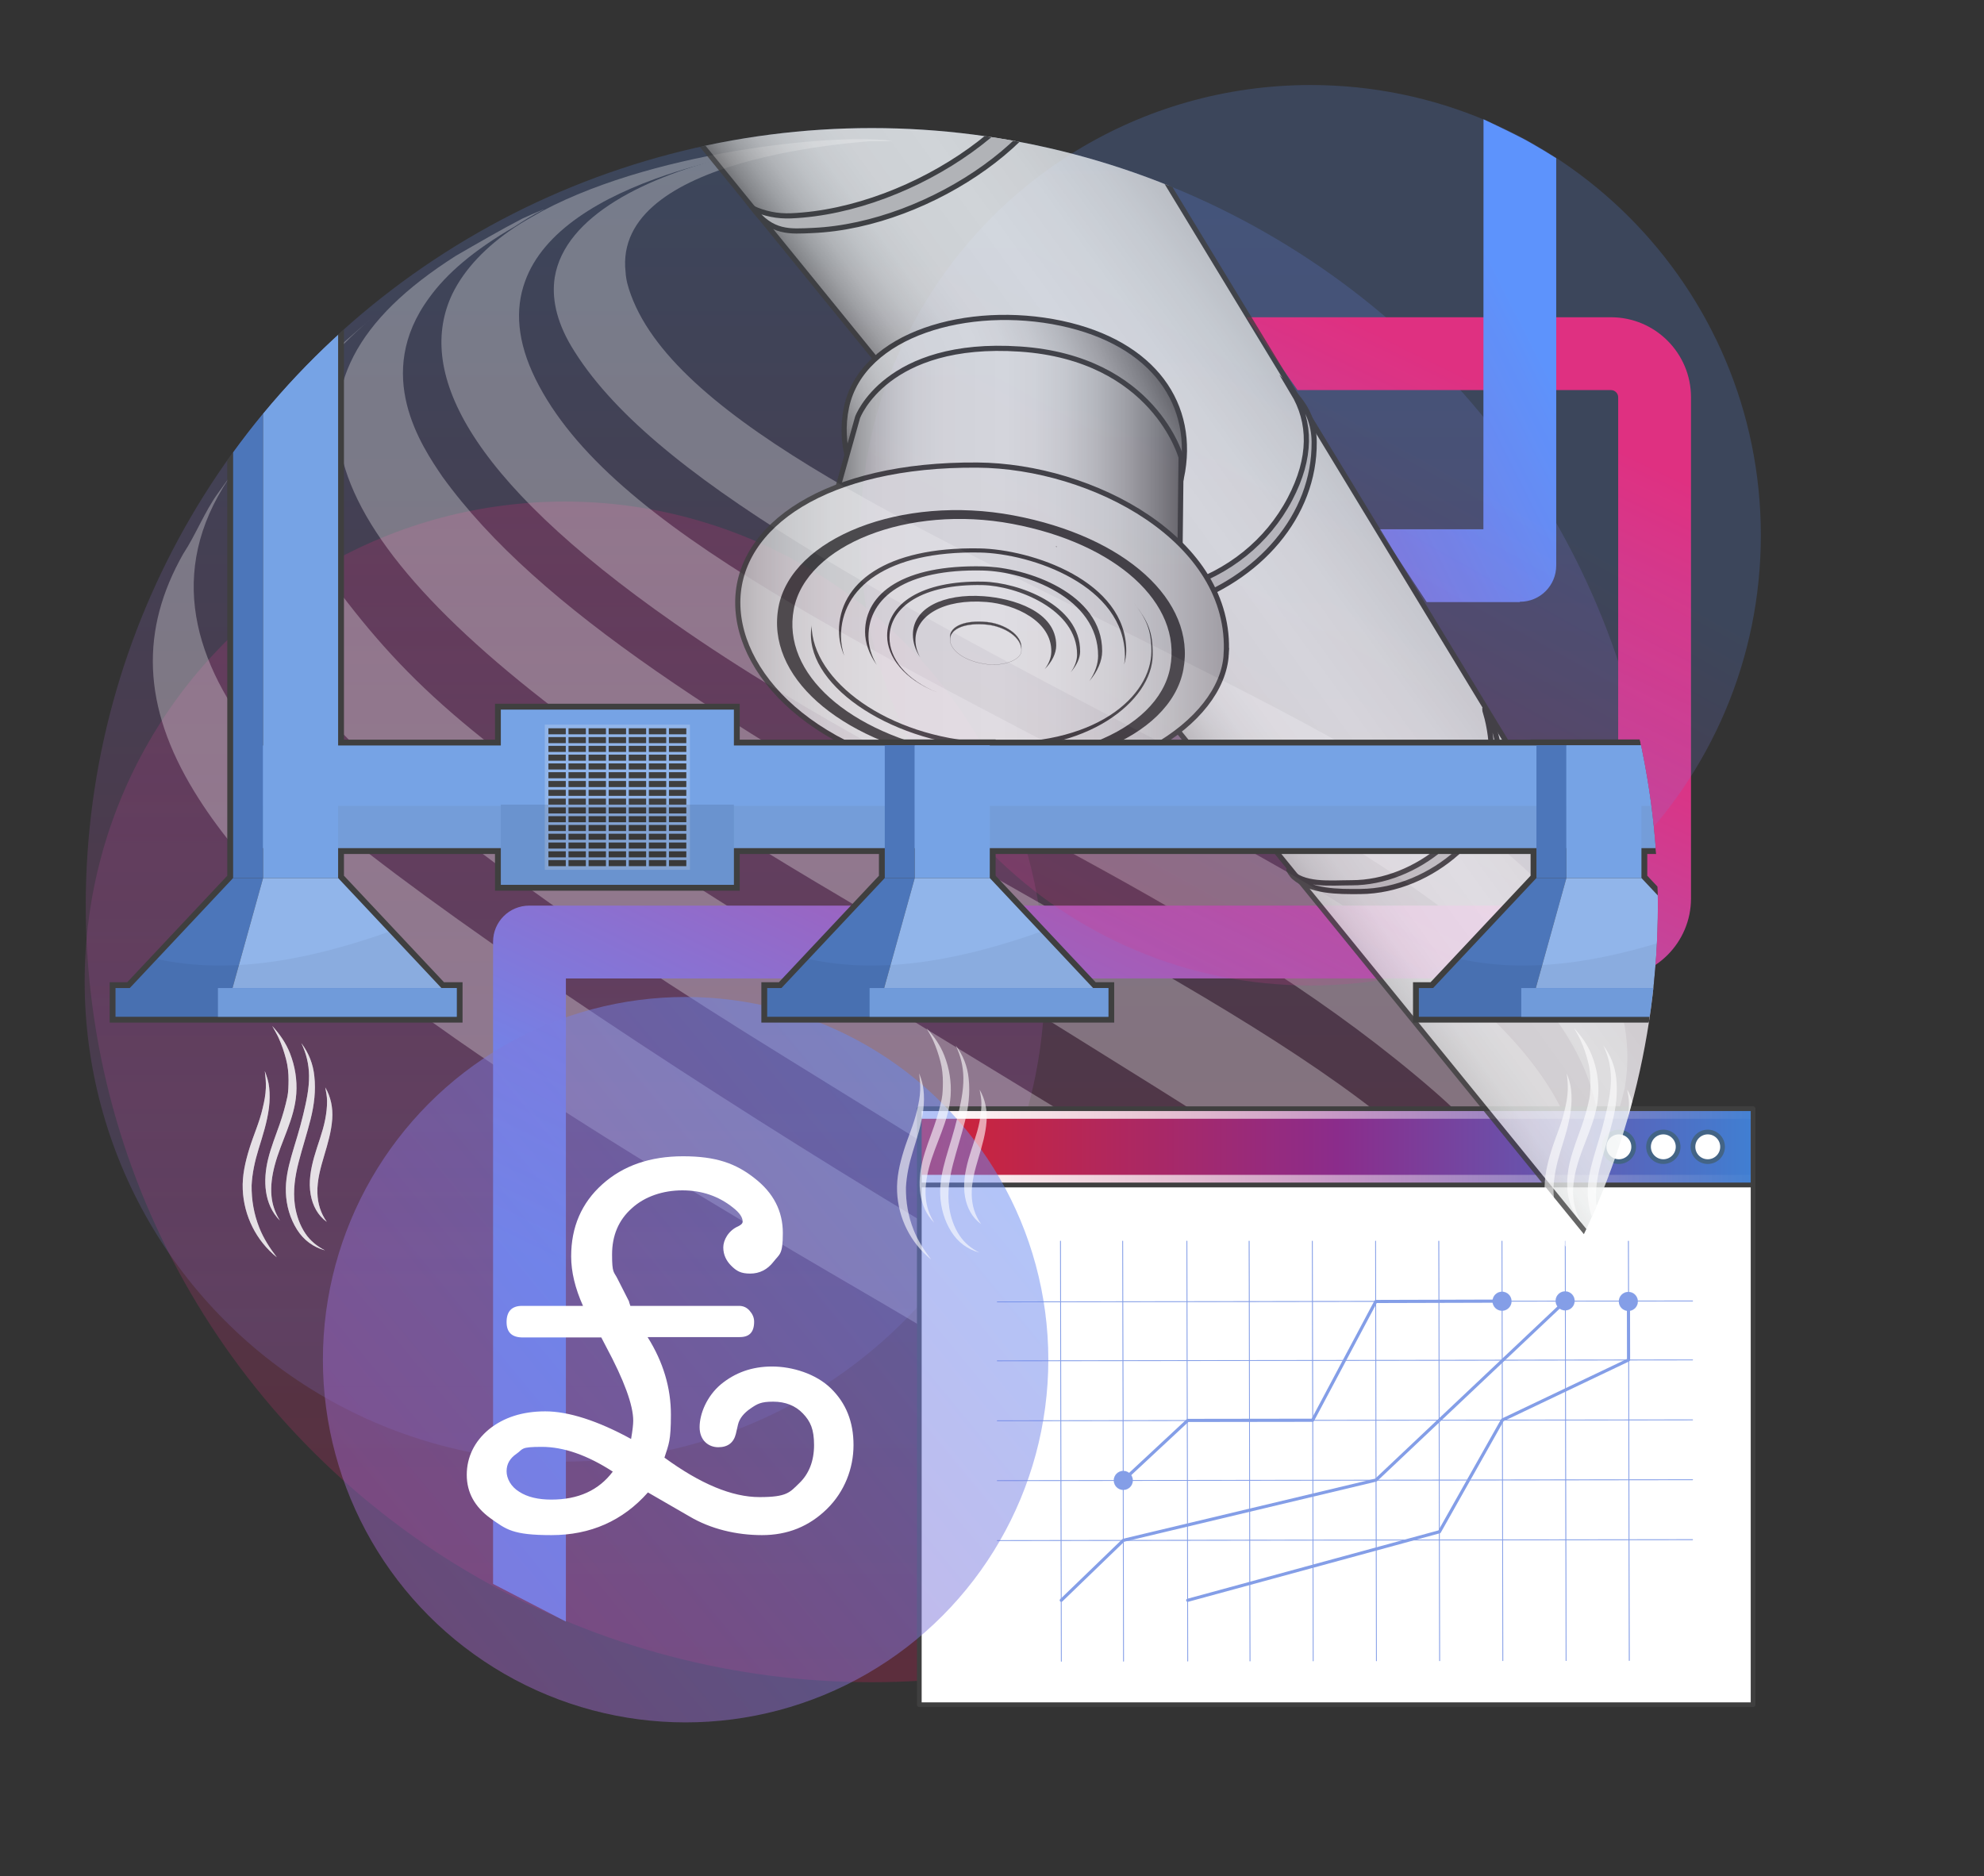 <?xml version="1.0" encoding="UTF-8"?>
<svg xmlns="http://www.w3.org/2000/svg" xmlns:xlink="http://www.w3.org/1999/xlink" viewBox="0 0 553 523">
  <rect x="0" y="0" width="553" height="523" fill="#333333" stroke="none"/>
  <defs>
    <style>
      .cls-1 {
        fill: url(#linear-gradient-6);
        opacity: .5;
      }

      .cls-1, .cls-2, .cls-3, .cls-4, .cls-5, .cls-6, .cls-7, .cls-8, .cls-9, .cls-10, .cls-11, .cls-12, .cls-13, .cls-14, .cls-15, .cls-16, .cls-17, .cls-18, .cls-19, .cls-20, .cls-21, .cls-22 {
        stroke-width: 0px;
      }

      .cls-1, .cls-9, .cls-23, .cls-16, .cls-22 {
        isolation: isolate;
      }

      .cls-1, .cls-9, .cls-22 {
        mix-blend-mode: multiply;
      }

      .cls-24 {
        clip-path: url(#clippath);
      }

      .cls-25 {
        stroke-width: .139px;
      }

      .cls-25, .cls-2, .cls-8, .cls-26, .cls-27 {
        fill: none;
      }

      .cls-25, .cls-28, .cls-29, .cls-30, .cls-31, .cls-32, .cls-33, .cls-34, .cls-35 {
        stroke-miterlimit: 10;
      }

      .cls-25, .cls-28, .cls-29, .cls-30, .cls-26, .cls-33, .cls-34, .cls-35, .cls-36 {
        stroke: #3f3f3f;
      }

      .cls-37 {
        mask: url(#mask);
      }

      .cls-28 {
        stroke-width: 3.257px;
      }

      .cls-28, .cls-32, .cls-19 {
        fill: #3f3f3f;
      }

      .cls-3, .cls-6 {
        opacity: .1;
      }

      .cls-4 {
        opacity: .05;
      }

      .cls-5 {
        fill: url(#linear-gradient-12);
      }

      .cls-38 {
        clip-path: url(#clippath-1);
      }

      .cls-39 {
        clip-path: url(#clippath-2);
      }

      .cls-40 {
        stroke-width: .18px;
      }

      .cls-40, .cls-26, .cls-27, .cls-41, .cls-36, .cls-42 {
        stroke-linejoin: round;
      }

      .cls-40, .cls-27, .cls-41 {
        stroke: #849ee7;
      }

      .cls-40, .cls-41 {
        fill: #849ee7;
      }

      .cls-6 {
        fill: #6d6c6c;
      }

      .cls-7 {
        fill: url(#New_Gradient_Swatch);
      }

      .cls-7, .cls-13, .cls-14, .cls-41, .cls-36, .cls-42 {
        fill-rule: evenodd;
      }

      .cls-29 {
        fill: url(#linear-gradient-9);
      }

      .cls-29, .cls-30, .cls-33, .cls-34, .cls-35 {
        stroke-width: 1.44px;
      }

      .cls-30 {
        fill: url(#linear-gradient-8);
      }

      .cls-8 {
        clip-rule: evenodd;
      }

      .cls-31 {
        fill: #f5f7f7;
      }

      .cls-31, .cls-32 {
        stroke: #6d6c6c;
        stroke-width: .049px;
      }

      .cls-43 {
        opacity: .3;
      }

      .cls-44 {
        opacity: .8;
      }

      .cls-26, .cls-27, .cls-41, .cls-36, .cls-42 {
        stroke-linecap: round;
      }

      .cls-26, .cls-36, .cls-42 {
        stroke-width: 1.313px;
      }

      .cls-9 {
        fill: url(#linear-gradient);
      }

      .cls-9, .cls-16, .cls-22 {
        opacity: .2;
      }

      .cls-10 {
        fill: url(#linear-gradient-4);
      }

      .cls-11 {
        fill: url(#linear-gradient-3);
      }

      .cls-12 {
        fill: url(#linear-gradient-7);
      }

      .cls-13 {
        fill: url(#New_Gradient_Swatch_5);
      }

      .cls-27 {
        stroke-width: .876px;
      }

      .cls-14 {
        fill: url(#New_Gradient_Swatch_5-2);
      }

      .cls-15 {
        opacity: .6;
      }

      .cls-15, .cls-21, .cls-36, .cls-42 {
        fill: #fff;
      }

      .cls-41 {
        stroke-width: .021px;
      }

      .cls-33 {
        fill: #cecece;
      }

      .cls-16 {
        fill: url(#linear-gradient-5);
      }

      .cls-45 {
        mask: url(#mask-1);
      }

      .cls-17 {
        fill: #4c76ba;
      }

      .cls-18 {
        fill: #76a3e5;
      }

      .cls-20 {
        fill: #91b5ea;
      }

      .cls-34 {
        fill: url(#linear-gradient-11);
      }

      .cls-35 {
        fill: url(#linear-gradient-10);
      }

      .cls-22 {
        fill: url(#linear-gradient-2);
      }

      .cls-42 {
        stroke: #436486;
      }
    </style>
    <linearGradient id="linear-gradient" x1="157.4" y1="-127.4" x2="157.4" y2="140.2" gradientTransform="translate(0 280) scale(1 -1)" gradientUnits="userSpaceOnUse">
      <stop offset="0" stop-color="#5d93fc"></stop>
      <stop offset="1" stop-color="#ff1863"></stop>
    </linearGradient>
    <linearGradient id="linear-gradient-2" x1="243" y1="-188.9" x2="243" y2="244.3" gradientTransform="translate(0 280) scale(1 -1)" gradientUnits="userSpaceOnUse">
      <stop offset="0" stop-color="#ff1863"></stop>
      <stop offset="1" stop-color="#5d93fc"></stop>
    </linearGradient>
    <linearGradient id="linear-gradient-3" x1="238.022" y1="-114.945" x2="384.403" y2="187.415" xlink:href="#linear-gradient"></linearGradient>
    <linearGradient id="linear-gradient-4" x1="428.109" y1="183.71" x2="156.79" y2="46.53" xlink:href="#linear-gradient"></linearGradient>
    <linearGradient id="New_Gradient_Swatch" data-name="New Gradient Swatch" x1="256.237" y1="319.663" x2="488.637" y2="319.663" gradientUnits="userSpaceOnUse">
      <stop offset="0" stop-color="#d12335"></stop>
      <stop offset=".5" stop-color="#8b2c8b"></stop>
      <stop offset="1" stop-color="#407fd2"></stop>
    </linearGradient>
    <clipPath id="clippath">
      <polygon class="cls-8" points="488.637 309.033 488.637 330.293 256.237 330.293 256.237 309.033 488.637 309.033 488.637 309.033"></polygon>
    </clipPath>
    <linearGradient id="New_Gradient_Swatch_5" data-name="New Gradient Swatch 5" x1="256.237" y1="310.437" x2="493.511" y2="310.437" gradientUnits="userSpaceOnUse">
      <stop offset="0" stop-color="#fff"></stop>
      <stop offset="1" stop-color="#fff" stop-opacity="0"></stop>
    </linearGradient>
    <linearGradient id="New_Gradient_Swatch_5-2" data-name="New Gradient Swatch 5" y1="328.889" y2="328.889" xlink:href="#New_Gradient_Swatch_5"></linearGradient>
    <linearGradient id="linear-gradient-5" x1="384.44" y1="165.278" x2="278.74" y2="-25.122" xlink:href="#linear-gradient"></linearGradient>
    <linearGradient id="linear-gradient-6" x1="297.832" y1="-10.739" x2="-169.068" y2="-396.839" xlink:href="#linear-gradient"></linearGradient>
    <linearGradient id="linear-gradient-7" x1="451.246" y1="357.606" x2="361.246" y2="227.106" gradientUnits="userSpaceOnUse">
      <stop offset="0" stop-color="#000"></stop>
      <stop offset=".114" stop-color="#040404"></stop>
      <stop offset=".238" stop-color="#111"></stop>
      <stop offset=".367" stop-color="#272727"></stop>
      <stop offset=".5" stop-color="#454545"></stop>
      <stop offset=".635" stop-color="#6c6c6c"></stop>
      <stop offset=".772" stop-color="#9d9d9d"></stop>
      <stop offset=".908" stop-color="#d4d4d4"></stop>
      <stop offset="1" stop-color="#fff"></stop>
    </linearGradient>
    <mask id="mask" x="23.9" y="-21.968" width="476.1" height="490.868" maskUnits="userSpaceOnUse">
      <rect class="cls-12" x="182" y="33.5" width="318" height="328.5"></rect>
    </mask>
    <clipPath id="clippath-1">
      <ellipse class="cls-2" cx="243" cy="252.3" rx="219.1" ry="216.6"></ellipse>
    </clipPath>
    <linearGradient id="linear-gradient-8" x1="304.965" y1="193.208" x2="391.518" y2="130.323" gradientUnits="userSpaceOnUse">
      <stop offset="0" stop-color="#6d6c6c"></stop>
      <stop offset=".011" stop-color="#777676"></stop>
      <stop offset=".048" stop-color="#999"></stop>
      <stop offset=".09" stop-color="#b5b6b6"></stop>
      <stop offset=".136" stop-color="#cdcece"></stop>
      <stop offset=".188" stop-color="#dee0e0"></stop>
      <stop offset=".25" stop-color="#ebeded"></stop>
      <stop offset=".331" stop-color="#f2f4f4"></stop>
      <stop offset=".503" stop-color="#f5f7f7"></stop>
      <stop offset=".656" stop-color="#f0f2f2"></stop>
      <stop offset=".816" stop-color="#e4e6e6"></stop>
      <stop offset=".979" stop-color="#d1d1d1"></stop>
      <stop offset="1" stop-color="#cecece"></stop>
    </linearGradient>
    <linearGradient id="linear-gradient-9" x1="144.432" y1="496.483" x2="218.948" y2="442.344" gradientTransform="translate(208.431 -371.377) rotate(11.977) scale(.971 1)" gradientUnits="userSpaceOnUse">
      <stop offset="0" stop-color="#6d6c6c"></stop>
      <stop offset=".011" stop-color="#777676"></stop>
      <stop offset=".048" stop-color="#999"></stop>
      <stop offset=".09" stop-color="#b5b6b6"></stop>
      <stop offset=".136" stop-color="#cdcece"></stop>
      <stop offset=".188" stop-color="#dee0e0"></stop>
      <stop offset=".25" stop-color="#ebeded"></stop>
      <stop offset=".331" stop-color="#f2f4f4"></stop>
      <stop offset=".503" stop-color="#f5f7f7"></stop>
      <stop offset=".584" stop-color="#f0f2f2"></stop>
      <stop offset=".669" stop-color="#e4e6e6"></stop>
      <stop offset=".756" stop-color="#cfd1d1"></stop>
      <stop offset=".844" stop-color="#b3b3b3"></stop>
      <stop offset=".932" stop-color="#8e8e8e"></stop>
      <stop offset="1" stop-color="#6d6c6c"></stop>
    </linearGradient>
    <linearGradient id="linear-gradient-10" x1="230.766" y1="128.092" x2="329.206" y2="128.092" gradientTransform="matrix(1,0,0,1,0,0)" xlink:href="#linear-gradient-9"></linearGradient>
    <linearGradient id="linear-gradient-11" x1="185.557" y1="173.719" x2="370.953" y2="173.719" gradientTransform="matrix(1,0,0,1,0,0)" xlink:href="#linear-gradient-9"></linearGradient>
    <clipPath id="clippath-2">
      <ellipse class="cls-2" cx="243" cy="252.3" rx="219.1" ry="216.6"></ellipse>
    </clipPath>
    <linearGradient id="linear-gradient-12" x1="403.434" y1="196.109" x2="22.385" y2="194.481" gradientUnits="userSpaceOnUse">
      <stop offset=".169" stop-color="#000"></stop>
      <stop offset=".23" stop-color="#040404"></stop>
      <stop offset=".296" stop-color="#111"></stop>
      <stop offset=".364" stop-color="#272727"></stop>
      <stop offset=".434" stop-color="#454545"></stop>
      <stop offset=".506" stop-color="#6c6c6c"></stop>
      <stop offset=".578" stop-color="#9d9d9d"></stop>
      <stop offset=".651" stop-color="#d4d4d4"></stop>
      <stop offset=".7" stop-color="#fff"></stop>
    </linearGradient>
    <mask id="mask-1" x="-7.297" y="29.5" width="855.037" height="333.362" maskUnits="userSpaceOnUse">
      <rect class="cls-5" x="-7.297" y="29.5" width="855.037" height="333.362"></rect>
    </mask>
  </defs>
  <g class="cls-23">
    <g id="Ventilation">
      <circle class="cls-9" cx="157.4" cy="273.6" r="133.8"></circle>
      <ellipse class="cls-22" cx="243" cy="252.3" rx="219.1" ry="216.6"></ellipse>
      <g class="cls-43">
        <g>
          <path class="cls-21" d="M336.655,393.47c-14.427-14.137-57.128-39.602-71.168-47.929-55.191-32.824-124.132-77.752-162.475-107.478-13.749-10.651-23.626-21.302-32.243-32.631-17.719-22.851-24.303-48.317-5.325-74.46l-4.745,6.584c-3.583,4.938-6.197,11.619-9.586,16.751-12.007,21.108-11.619,42.41,3.098,66.423,23.916,39.021,76.493,75.428,187.069,139.818,77.365,45.121,123.648,77.558,68.456,98.473,7.359-2.711,20.43-7.746,20.43-7.746,36.116-20.14,20.818-43.669,6.391-57.902h0l.097.097Z"></path>
          <path class="cls-21" d="M313.126,264.884c-11.232-6.294-21.883-12.394-32.146-18.203-78.139-44.347-130.813-76.687-157.634-113.771-5.81-8.521-19.462-28.564-3.679-49.963,4.745-6.584,12.297-13.168,23.723-19.753h0c2.518-1.646,5.132-3.292,7.843-4.648,0,0,.194,0,.29-.194-2.13.871-4.164,1.743-6.003,2.614-5.616,2.905-12.975,7.165-18.494,10.36-6.972,4.454-12.781,8.908-17.622,13.653-37.375,36.697-6.778,82.98,95.858,147.37,9.295,5.81,18.688,11.522,28.08,17.041,22.851,13.653,45.993,26.821,68.456,40.958,61.098,37.956,68.36,43.378,84.627,58.096,37.956,34.18,8.424,57.031-1.549,68.166l10.941-9.973c4.745-5.132,10.651-12.394,15.105-17.816,30.5-41.055-14.427-76.687-97.892-123.938h.097Z"></path>
          <path class="cls-21" d="M391.943,217.923c-17.913-11.232-38.634-21.98-60.033-32.727-74.363-37.278-142.819-67.391-155.988-102.83-.871-2.324-1.452-4.454-1.549-6.487-3.679-32.243,65.068-36.504,73.976-36.891h.387-12.2c-1.259,0-2.518.194-3.873.29h-.678c-1.549.194-3.389.387-5.132.484-.484,0-.968,0-1.452.194-1.452.194-2.808.387-4.357.484-.484,0-1.065.194-1.549.194-3.873.581-8.037,1.356-12.2,2.13-.871.194-1.84.387-2.808.581h0c-24.11,5.713-47.058,16.751-49.866,33.986-.871,5.616.387,12.007,4.551,19.075,21.689,36.407,86.273,70.006,184.068,120.84,7.359,3.776,14.04,7.552,20.43,11.135,81.431,46.477,86.95,79.688,80.076,104.96l4.164-12.684c1.549-5.132,3.679-12.103,4.938-17.332,5.713-33.308-22.076-61.291-60.904-85.692h0l0.0.29Z"></path>
          <path class="cls-21" d="M344.207,234.577c-1.84-.968-3.679-1.937-5.616-3.002-98.57-52.286-168.575-84.046-189.296-125.875-5.229-10.554-5.713-19.559-3.002-27.111,5.011-14.234,21.405-23.783,39.705-29.915,6.1-2.044,12.412-3.708,18.585-5.04.678-.194,1.452-.387,2.13-.484h.581c4.164-.871,8.327-1.549,12.2-2.13.484,0,.968-.194,1.549-.194,1.452-.194,2.808-.484,4.357-.484.484,0,.968,0,1.452-.194,1.743-.194,3.486-.387,5.132-.484h.678c1.356,0,2.614-.194,3.873-.29h12.2c-11.619-2.324-64.293,1.743-97.601,19.462-2.711,1.549-5.422,3.002-7.843,4.648-7.649,5.132-13.749,11.329-17.235,18.494-9.779,20.721,2.517,50.253,61.872,91.695,37.956,26.627,79.785,46.864,120.356,69.328,32.05,17.719,63.421,36.794,91.501,61.194,41.345,35.923,28.37,59.645,21.399,72.426,4.357-7.068,15.492-27.111,15.492-27.111,15.202-36.407-13.653-71.845-92.373-114.546h0v-.29l-.097-.097Z"></path>
          <path class="cls-21" d="M323.777,326.756c-54.223-32.921-94.019-57.128-124.132-76.203-62.841-39.699-83.561-57.225-104.766-85.207-30.307-41.635-3.873-66.229,9.973-77.655h0c-6.1,5.035-11.522,9.973-17.041,15.202l-5.229,6.1c-37.859,41.635-11.426,82.109,57.709,133.33,21.98,16.364,48.317,33.696,78.43,52.286,157.924,97.795,179.323,108.64,143.207,138.269-5.422,3.776-12.587,9.489-15.105,11.135,16.654-9.489,28.564-20.237,28.564-20.237,32.631-29.823,19.656-53.836-51.512-97.02h0l-.097-0Z"></path>
        </g>
      </g>
      <path class="cls-11" d="M157.733,452l-20.3-10.5v-178.967c0-5.6,4.5-10.1,10.1-10.1h301.5c1.1,0,2-.9,2-2V110.733c0-1.1-.9-2-2-2h-87.367l-14.2-20.3h101.567c12.3,0,22.3,10,22.3,22.3v139.7c0,12.3-10,22.3-22.3,22.3H157.733v179.267Z"></path>
      <path class="cls-10" d="M423.567,167.833h-25.9l-13.333-20.3h29.133l.033-114.283s6.778,3.202,10.583,5.167,9.683,5.667,9.683,5.667v113.55c0,5.6-4.5,10.1-10.1,10.1h0l-.1.1Z"></path>
      <g>
        <polygon class="cls-36" points="488.637 330.293 488.637 475.175 256.237 475.175 256.237 330.293 488.637 330.293 488.637 330.293"></polygon>
        <polygon class="cls-7" points="488.637 309.033 488.637 330.293 256.237 330.293 256.237 309.033 488.637 309.033 488.637 309.033"></polygon>
        <g class="cls-24">
          <polygon class="cls-13" points="493.511 309.033 493.511 311.841 256.237 311.841 256.237 309.033 493.511 309.033 493.511 309.033"></polygon>
          <polygon class="cls-14" points="493.511 327.485 493.511 330.293 256.237 330.293 256.237 327.485 493.511 327.485 493.511 327.485"></polygon>
        </g>
        <polygon class="cls-26" points="488.637 309.033 488.637 330.293 256.237 330.293 256.237 309.033 488.637 309.033 488.637 309.033"></polygon>
        <path class="cls-42" d="M451.232,315.538c2.277,0,4.125,1.848,4.125,4.125s-1.849,4.125-4.125,4.125-4.125-1.848-4.125-4.125,1.848-4.125,4.125-4.125h0Z"></path>
        <path class="cls-42" d="M463.618,315.538c2.277,0,4.125,1.848,4.125,4.125s-1.848,4.125-4.125,4.125-4.125-1.848-4.125-4.125,1.848-4.125,4.125-4.125h0Z"></path>
        <path class="cls-42" d="M476.004,315.538c2.277,0,4.125,1.848,4.125,4.125s-1.848,4.125-4.125,4.125-4.125-1.848-4.125-4.125,1.848-4.125,4.125-4.125h0Z"></path>
        <polygon class="cls-40" points="295.554 345.937 295.591 362.843 295.591 362.893 295.624 379.278 295.624 379.331 295.657 395.975 295.657 396.028 295.693 412.676 295.693 412.722 295.727 429.369 295.727 429.419 295.763 446.066 295.763 446.116 295.793 462.475 295.793 463.072 295.846 463.072 295.846 462.475 295.813 446.116 295.813 446.066 295.776 429.419 295.776 429.369 295.747 412.722 295.747 412.676 295.71 396.028 295.71 395.975 295.677 379.331 295.677 379.278 295.647 362.893 295.647 362.843 295.611 345.937 295.554 345.937 295.554 345.937"></polygon>
        <polygon class="cls-40" points="312.904 345.937 312.941 362.82 312.941 362.87 312.971 379.255 312.971 379.308 313.004 395.952 313.004 396.005 313.04 412.652 313.04 412.699 313.07 429.346 313.07 429.396 313.106 446.04 313.106 446.089 313.14 462.475 313.14 463.045 313.196 463.045 313.196 462.475 313.163 446.089 313.163 446.04 313.126 429.392 313.126 429.343 313.097 412.695 313.097 412.649 313.06 396.005 313.06 395.952 313.024 379.308 313.024 379.255 312.99 362.87 312.99 362.82 312.957 345.937 312.904 345.937 312.904 345.937"></polygon>
        <polygon class="cls-40" points="330.798 345.937 330.834 362.793 330.834 362.843 330.868 379.228 330.868 379.282 330.897 395.926 330.897 395.978 330.934 412.626 330.934 412.676 330.967 429.32 330.967 429.369 331 446.017 331 446.066 331.033 462.475 331.033 463.022 331.086 463.022 331.086 462.475 331.053 446.066 331.053 446.017 331.017 429.369 331.017 429.32 330.987 412.676 330.987 412.626 330.95 395.978 330.95 395.926 330.917 379.282 330.917 379.228 330.887 362.843 330.887 362.793 330.851 345.937 330.798 345.937 330.798 345.937"></polygon>
        <polygon class="cls-40" points="348.145 345.937 348.178 362.77 348.178 362.82 348.211 379.209 348.211 379.258 348.247 395.902 348.247 395.955 348.284 412.603 348.284 412.652 348.314 429.3 348.314 429.346 348.35 445.993 348.35 446.043 348.383 462.475 348.383 462.999 348.433 462.999 348.433 462.475 348.403 446.043 348.403 445.993 348.367 429.346 348.367 429.3 348.334 412.652 348.334 412.603 348.297 395.955 348.297 395.902 348.267 379.258 348.267 379.209 348.234 362.82 348.234 362.77 348.198 345.937 348.145 345.937 348.145 345.937"></polygon>
        <polygon class="cls-40" points="365.763 345.937 365.8 362.747 365.8 362.797 365.83 379.185 365.83 379.238 365.866 395.879 365.866 395.932 365.902 412.579 365.902 412.629 365.936 429.276 365.936 429.326 365.969 445.97 365.969 446.02 366.002 462.475 366.002 462.975 366.055 462.975 366.055 462.475 366.022 446.02 366.022 445.97 365.985 429.326 365.985 429.276 365.956 412.629 365.956 412.579 365.919 395.932 365.919 395.879 365.886 379.238 365.886 379.185 365.856 362.797 365.856 362.747 365.82 345.937 365.763 345.937 365.763 345.937"></polygon>
        <polygon class="cls-40" points="383.388 345.937 383.422 362.724 383.422 362.77 383.455 379.159 383.455 379.212 383.488 395.853 383.488 395.906 383.521 412.553 383.521 412.603 383.554 429.25 383.554 429.3 383.591 445.944 383.591 445.993 383.62 462.475 383.62 462.949 383.674 462.949 383.674 462.475 383.64 445.993 383.64 445.944 383.607 429.3 383.607 429.25 383.574 412.603 383.574 412.553 383.538 395.906 383.538 395.853 383.508 379.212 383.508 379.159 383.475 362.77 383.475 362.724 383.438 345.937 383.388 345.937 383.388 345.937"></polygon>
        <polygon class="cls-40" points="401.007 345.937 401.04 362.701 401.043 362.747 401.073 379.136 401.073 379.189 401.106 395.833 401.106 395.882 401.143 412.53 401.143 412.579 401.173 429.227 401.173 429.276 401.209 445.924 401.209 445.97 401.242 462.475 401.242 462.926 401.292 462.926 401.292 462.475 401.262 445.97 401.262 445.924 401.226 429.276 401.226 429.227 401.193 412.579 401.193 412.53 401.16 395.882 401.16 395.833 401.126 379.189 401.126 379.136 401.093 362.747 401.09 362.701 401.06 345.937 401.007 345.937 401.007 345.937"></polygon>
        <polygon class="cls-40" points="418.626 345.937 418.659 362.677 418.662 362.727 418.695 379.112 418.695 379.166 418.725 395.81 418.725 395.863 418.761 412.506 418.761 412.556 418.795 429.203 418.795 429.253 418.831 445.901 418.831 445.95 418.861 462.475 418.861 462.906 418.914 462.906 418.914 462.475 418.881 445.95 418.881 445.901 418.844 429.253 418.844 429.203 418.814 412.556 418.814 412.506 418.778 395.863 418.778 395.81 418.745 379.166 418.745 379.112 418.715 362.727 418.712 362.677 418.679 345.937 418.626 345.937 418.626 345.937"></polygon>
        <polygon class="cls-40" points="436.247 345.937 436.277 362.654 436.277 362.704 436.31 379.089 436.31 379.142 436.347 395.786 436.347 395.839 436.383 412.487 436.383 412.533 436.413 429.18 436.413 429.23 436.45 445.877 436.45 445.927 436.483 462.475 436.483 462.883 436.536 462.883 436.536 462.475 436.506 445.927 436.506 445.877 436.469 429.23 436.469 429.18 436.436 412.533 436.436 412.487 436.403 395.839 436.403 395.786 436.367 379.142 436.367 379.089 436.334 362.704 436.334 362.654 436.297 345.937 436.247 345.937 436.247 345.937"></polygon>
        <polygon class="cls-40" points="453.866 345.937 453.899 362.628 453.899 362.677 453.929 379.063 453.929 379.116 453.965 395.76 453.965 395.813 453.998 412.46 454.002 412.506 454.032 429.154 454.032 429.203 454.068 445.851 454.068 445.901 454.101 462.475 454.101 462.856 454.158 462.856 454.158 462.475 454.125 445.901 454.125 445.851 454.088 429.203 454.088 429.154 454.058 412.506 454.052 412.46 454.022 395.813 454.022 395.76 453.985 379.116 453.985 379.063 453.952 362.677 453.952 362.628 453.919 345.937 453.866 345.937 453.866 345.937"></polygon>
        <polygon class="cls-40" points="471.786 362.604 277.962 362.866 277.962 362.916 471.786 362.657 471.786 362.604 471.786 362.604"></polygon>
        <polygon class="cls-40" points="471.786 379.043 277.962 379.301 277.962 379.351 471.786 379.093 471.786 379.043 471.786 379.043"></polygon>
        <polygon class="cls-40" points="471.786 395.74 277.962 395.998 277.962 396.048 471.786 395.79 471.786 395.74 471.786 395.74"></polygon>
        <polygon class="cls-40" points="471.786 412.434 277.962 412.695 277.962 412.745 471.786 412.487 471.786 412.434 471.786 412.434"></polygon>
        <polygon class="cls-40" points="471.786 429.131 277.962 429.392 277.962 429.442 471.786 429.184 471.786 429.131 471.786 429.131"></polygon>
        <path class="cls-27" d="M295.813,446.062l17.314-16.72,70.395-16.79,52.756-49.848M331.053,446.066l70.168-19.106,17.557-31.151,35.151-16.747-.03-16.358M313.097,412.648l17.957-16.72,34.813-.049,17.609-33.104,35.184-.099"></path>
        <path class="cls-41" d="M313.097,409.994c1.465,0,2.654,1.189,2.654,2.654,0,1.465-1.189,2.654-2.654,2.654-1.465,0-2.654-1.189-2.654-2.654,0-1.465,1.189-2.654,2.654-2.654h0Z"></path>
        <path class="cls-41" d="M418.659,360.05c1.465,0,2.654,1.189,2.654,2.654s-1.189,2.654-2.654,2.654-2.654-1.189-2.654-2.654,1.189-2.654,2.654-2.654h0Z"></path>
        <path class="cls-41" d="M436.247,359.95c1.465,0,2.654,1.189,2.654,2.654s-1.189,2.654-2.654,2.654-2.654-1.189-2.654-2.654,1.189-2.654,2.654-2.654h0Z"></path>
        <path class="cls-41" d="M453.866,360.106c1.465,0,2.654,1.189,2.654,2.654,0,1.465-1.189,2.654-2.654,2.654-1.465,0-2.654-1.189-2.654-2.654,0-1.465,1.189-2.654,2.654-2.654h0Z"></path>
      </g>
      <path class="cls-16" d="M365.3,23.7c69.312,0,125.5,56.188,125.5,125.5s-56.188,125.5-125.5,125.5-125.5-56.188-125.5-125.5c0-45.393,24.1-85.157,60.202-107.196,19.023-11.613,41.379-18.304,65.298-18.304Z"></path>
      <circle class="cls-1" cx="191.1" cy="379" r="101.1"></circle>
      <g class="cls-23">
        <g class="cls-23">
          <g class="cls-23">
            <path class="cls-21" d="M175.3,362.8l.4,1.2h30.3c1.1,0,2.1.4,2.9,1.3.8.9,1.3,1.9,1.3,3.1,0,2.9-1.3,4.3-4,4.3h-25.7c4.4,7,6.5,14.2,6.5,21.6s-.6,8.2-1.8,12c10,7.3,18.8,11,26.5,11s8.4-1.3,11.1-3.9c2.7-2.6,4.1-6.2,4.1-10.6s-1-6.6-3.1-8.8c-2.1-2.2-4.9-3.3-8.3-3.3s-4.4.6-6.3,1.9-3.1,2.8-3.5,4.5l-.6,2.6c-.6,2.4-2.2,3.7-4.9,3.7s-5.2-1.9-5.2-5.6,2-8.6,5.9-11.9c4-3.3,8.7-5,14.3-5s12.2,2,16.4,6.1,6.3,9.3,6.3,15.8-2.5,13-7.4,17.8c-5,4.9-11,7.3-18.1,7.3s-14.3-1.7-20.2-5.2l-11.6-6.7c-7,7.9-16,11.9-26.9,11.9s-12.6-1.6-17-4.7c-4.4-3.2-6.6-7.2-6.6-12.1s2.1-9.3,6.2-12.7c4.1-3.3,9.3-5,15.7-5s14.6,2.6,23.9,7.7c.4-2.3.6-4,.6-5.1,0-4.3-2.5-11.2-7.6-20.7l-1.3-2.5h-21.9c-3,0-4.5-1.4-4.5-4.3s1.4-4.5,4.3-4.5h17c-2.2-4.9-3.3-9.5-3.3-13.8,0-8.2,2.9-14.9,8.7-20.1s13.3-7.8,22.5-7.8,14.7,2,19.9,6.1c5.3,4.1,7.9,9.2,7.9,15.3s-.9,5.8-2.6,8c-1.7,2.2-3.9,3.3-6.5,3.3s-3.8-.7-5.3-2.2c-1.4-1.4-2.2-3.1-2.2-5.1s1.4-4.7,4.2-5.9c.8-.4,1.2-.8,1.2-1.3,0-1.2-.9-2.5-2.7-3.9-4-3.2-8.7-4.8-14.1-4.8s-10.5,1.7-14.1,5c-3.7,3.3-5.5,7.6-5.5,12.9s.5,4.7,1.5,6.7l3.3,6.5-.1-.1ZM153.7,418c7.5,0,13.2-2.6,17.1-7.8-7.1-4.6-13.7-6.9-19.8-6.9s-5.1.6-7,1.9-2.8,2.9-2.8,4.9,1.2,4.3,3.5,5.7c2.3,1.5,5.3,2.2,9,2.2v-0Z"></path>
          </g>
        </g>
      </g>
      <g class="cls-37">
        <g class="cls-44">
          <g class="cls-38">
            <g>
              <polygon class="cls-30" points="281.532 -21.061 487.032 317.439 448.032 350.939 180.532 21.939 281.532 -21.061"></polygon>
              <path class="cls-33" d="M360.358,109.318c5.093,8.462,5.22,18.272-.794,29.745-6.318,12.052-17.235,20.639-30.358,24.599v4.808c21.79-7.108,37.269-24.713,37.095-45.305-.041-4.866-1.706-9.522-5.943-13.847Z"></path>
              <path class="cls-29" d="M329.271,133.295c-4.345,20.482-28.759,32.654-54.53,27.187s-43.14-26.503-38.795-46.984c4.345-20.482,34.077-28.853,59.848-23.386,25.771,5.467,37.822,22.702,33.477,43.184Z"></path>
              <path class="cls-35" d="M239.029,116.339l-8.263,29.46,92.692,13.293,5.389-.359.359-31.257s-7.545-27.664-44.909-30.179c-37.364-2.515-45.268,19.041-45.268,19.041Z"></path>
              <path class="cls-34" d="M341.78,182.454c-1.114,18.88-30.159,38.542-68.575,34.918-43.427-4.097-67.567-27.902-67.567-49.414s24.707-38.637,66.81-38.321c32.019.24,71.213,20.918,69.331,52.818Z"></path>
              <g>
                <path class="cls-19" d="M316.065,168.062c3.433,4.485,4.877,7.566,4.853,13.52-.05,12.363-15.435,26.889-46.672,25.263-26.599-1.384-47.984-16.964-48.038-32.736-.005.181.018.364-.009.544-2.408,15.563,20.787,31.919,48.204,33.684,28.682,1.846,46.843-13.026,46.893-25.842.026-6.474-1.324-9.328-5.231-14.434Z"></path>
                <path class="cls-25" d="M294.343,152.343c.067.025.133.05.2.076-.067-.025-.133-.05-.2-.076Z"></path>
              </g>
              <path class="cls-19" d="M234.411,177.285c0-13.351,12.706-23.752,38.679-23.273,14.396.265,40.529,9.162,40.454,28.994-.003.732-.076,1.476-.213,2.227.386-1.259.587-2.51.592-3.725.076-19.594-26.369-28.384-40.937-28.646-26.283-.473-39.141,9.803-39.141,22.994,0,2.309.491,4.642,1.46,6.926-.588-1.824-.893-3.667-.893-5.497Z"></path>
              <path class="cls-19" d="M242.069,177.395c0-10.893,10.432-18.875,31.865-18.365,11.995.285,32.2,7.608,32.14,23.789-.008,2.289-.858,4.704-2.415,7.007,2.273-2.681,3.539-5.588,3.55-8.317.062-16.077-20.799-23.352-33.185-23.636-22.13-.507-32.901,7.424-32.901,18.247,0,3.047,1.115,6.225,3.253,9.234-1.518-2.623-2.307-5.339-2.307-7.958Z"></path>
              <path class="cls-19" d="M247.931,177.746c0-8.541,9.163-15.013,25.912-14.66,9.461.199,26.419,6.697,26.37,19.385-.006,1.653-.637,3.337-1.779,4.932,1.678-1.955,2.612-3.98,2.63-5.769.129-13.056-17.27-19.302-27.039-19.507-17.294-.363-26.756,6.297-26.756,15.087,0,5.907,4.735,12.156,13.983,15.796-8.812-3.55-13.321-9.571-13.321-15.264Z"></path>
              <path class="cls-19" d="M255.163,178.388c0-6.688,7.7-11.561,19.807-10.589,7.959.639,18.247,5.342,18.058,13.898-.036,1.625-.68,3.309-1.859,4.85,2.026-2.04,3.233-4.404,3.23-6.646-.016-9.549-12.092-13.119-20.185-13.709-11.251-.819-19.759,3.266-19.759,10.683,0,2.2.687,4.363,2.028,6.339-.874-1.555-1.319-3.194-1.319-4.826Z"></path>
              <path class="cls-32" d="M284.681,180.881c-.213,2.235-4.873,4.395-10.486,3.432-6.345-1.089-9.63-4.374-9.387-7.051s4.072-4.479,10.265-3.879c4.71.457,9.987,3.523,9.608,7.498Z"></path>
              <path class="cls-31" d="M284.681,181.6c-.213,2.235-4.873,4.395-10.486,3.432-6.345-1.089-9.63-4.374-9.387-7.051s4.072-4.479,10.265-3.879c4.71.457,9.987,3.523,9.608,7.498Z"></path>
              <path class="cls-33" d="M414.136,198.867c1,3.414,1.967,8.947,1.41,13.36-2.371,18.81-20.745,33.834-38.805,33.834-6.006,0-13.72.95-17.507-3.567-.063-.075.759,1.404,1.474,2.018,4.722,4.051,12.109,4.047,18.475,3.991,20.308-.18,38.805-17.604,38.805-33.834,0-5.243-.456-9.039-2.101-12.854-1.271-2.948-2.676-6.108-1.751-2.948Z"></path>
              <path class="cls-33" d="M291.731-5.345c1.563,3.793,2.769,8.038,2.769,11.958,0,24.217-39.513,52.07-74.006,53.547-3.821.164-7.378-.597-10.664-2.087,5.33,7.041,10.361,6.445,16.69,6.173,33.175-1.428,71.191-28.337,71.191-51.745,0-5.995-2.396-12.295-5.981-17.846Z"></path>
              <path class="cls-19" d="M282.5,143.667c-31.159-5.861-61.883,6.271-65.5,25.5-3.617,19.229,16.508,36.973,47.667,42.833s61.55-6.105,65.167-25.333c3.617-19.229-16.175-37.139-47.333-43ZM326.16,186.099c-3.373,17.934-31.64,29.109-60.61,23.66-28.971-5.449-47.675-21.986-44.301-39.92,3.373-17.934,31.95-29.264,60.92-23.815,28.97,5.449,47.364,22.142,43.991,40.076Z"></path>
            </g>
          </g>
        </g>
      </g>
      <g class="cls-39">
        <g class="cls-45">
          <g>
            <polygon class="cls-28" points="639.153 141.609 618.241 141.609 611.104 141.609 609.887 141.609 609.887 207.802 570.029 207.802 570.029 197.792 505.065 197.792 505.065 207.802 457.516 207.802 457.516 207.741 436.605 207.741 428.25 207.741 428.25 207.802 275.88 207.802 275.88 207.741 254.969 207.741 246.614 207.741 246.614 207.802 204.56 207.802 204.56 197.792 139.596 197.792 139.596 207.802 94.244 207.802 94.244 32.91 73.332 32.91 64.978 32.91 64.978 244.741 43.784 267.31 43.784 267.31 36.174 275.414 32.203 275.414 32.203 283.413 60.748 283.413 127.298 283.413 127.298 275.414 123.048 275.414 108.329 259.739 108.329 259.739 94.244 244.741 94.244 236.409 139.596 236.409 139.596 246.642 204.56 246.642 204.56 236.409 246.614 236.409 246.614 244.741 225.42 267.31 225.42 267.31 217.81 275.414 213.839 275.414 213.839 283.413 242.384 283.413 308.934 283.413 308.934 275.414 304.684 275.414 289.965 259.739 289.965 259.739 275.88 244.741 275.88 236.409 428.25 236.409 428.25 244.741 407.056 267.31 407.056 267.31 399.446 275.414 395.475 275.414 395.475 283.413 424.021 283.413 490.57 283.413 490.57 275.414 486.321 275.414 471.601 259.739 471.601 259.739 457.516 244.741 457.516 236.409 505.065 236.409 505.065 246.642 570.029 246.642 570.029 236.409 609.887 236.409 609.887 244.741 588.693 267.31 588.692 267.31 583.878 272.437 581.083 275.414 577.112 275.414 577.112 283.413 605.657 283.413 672.206 283.413 672.206 275.414 667.957 275.414 653.237 259.739 653.237 259.739 639.153 244.741 639.153 170.216 750.846 170.216 750.846 158.441 750.846 141.609 639.153 141.609"></polygon>
            <path class="cls-15" d="M86.141,299.839c-.043-3.205-.76-6.2-2.15-9.08,2.055,2.729,3.29,5.829,3.623,9.245.447,3.991-.061,8.055-1.033,11.934-1.002,3.998-2.284,7.917-3.32,11.906-1.016,3.913-1.651,8.06-1.068,12.09.4,2.765,1.341,5.537,2.905,7.866,1.411,2.1,3.261,3.576,5.488,4.726-3.284-.901-5.936-2.87-7.772-5.758-1.964-3.089-3.005-6.746-3.132-10.402-.238-6.837,2.739-12.831,4.836-21.698.841-3.554,1.673-7.162,1.623-10.829ZM80.113,305.664c-.559,2.625-1.272,5.142-2.155,7.679-1.13,3.249-2.427,6.441-3.241,9.792-1.424,5.864-1.175,12.563,3.286,17.066-1.309-2.13-2.105-4.354-2.333-6.853-.26-2.849.163-5.704.882-8.458,1.767-6.765,5.557-12.965,6.031-20.057.259-3.885-.351-7.629-1.765-11.252-1.123-2.865-2.857-5.329-4.93-7.58.62,1.133,1.287,2.227,1.822,3.405.86,1.893,1.486,3.804,2.02,5.812.501,1.885.713,3.965.698,5.913-.011,1.469-.046,3.184-.315,4.534ZM72.273,342.215c-1.507-3.796-2.19-7.754-2.142-11.831.178-3.404.895-6.688,1.897-9.947,1.18-3.837,2.452-7.714,2.941-11.713.23-1.882.259-3.76.051-5.643-.175-1.589-.637-3.053-1.211-4.537.212,1.6.35,3.135.291,4.752-.068,1.883-.429,3.747-.88,5.572-.861,3.872-2.548,7.516-3.71,11.297-1.142,3.717-2.012,7.449-1.849,11.365.307,7.37,3.768,14.316,9.506,18.932-1.965-2.561-3.699-5.232-4.895-8.246ZM90.627,312.1c-.688,3.554-2.093,6.93-3.065,10.408-.954,3.417-1.595,6.982-.955,10.519.545,3.014,1.965,5.761,4.484,7.561-1.716-2.421-2.542-5.109-2.624-8.08-.098-3.578.896-7.052,1.906-10.449.993-3.342,1.991-6.673,2.229-10.17.213-3.118-.382-6.081-1.938-8.787.241,1.251.485,2.478.499,3.758.019,1.778-.199,3.497-.536,5.241Z"></path>
            <path class="cls-15" d="M268.523,300.458c-.043-3.205-.76-6.2-2.15-9.08,2.055,2.729,3.29,5.829,3.623,9.245.447,3.991-.061,8.055-1.033,11.934-1.002,3.998-2.284,7.917-3.32,11.906-1.016,3.913-1.651,8.06-1.068,12.09.4,2.765,1.341,5.537,2.905,7.866,1.411,2.1,3.261,3.576,5.488,4.726-3.284-.901-5.936-2.87-7.772-5.758-1.964-3.089-3.005-6.746-3.132-10.402-.238-6.837,2.739-12.831,4.836-21.698.841-3.554,1.673-7.162,1.623-10.829ZM262.495,306.283c-.559,2.625-1.272,5.142-2.155,7.679-1.13,3.249-2.427,6.441-3.241,9.792-1.424,5.865-1.175,12.563,3.286,17.066-1.309-2.13-2.105-4.354-2.333-6.853-.26-2.849.163-5.704.882-8.458,1.767-6.765,5.557-12.965,6.031-20.057.259-3.885-.351-7.629-1.765-11.252-1.123-2.865-2.857-5.329-4.93-7.58.62,1.133,1.287,2.227,1.822,3.405.86,1.893,1.486,3.804,2.02,5.812.501,1.885.713,3.965.698,5.913-.011,1.469-.046,3.184-.315,4.534ZM254.655,342.834c-1.507-3.796-2.19-7.754-2.142-11.831.178-3.404.895-6.688,1.897-9.947,1.18-3.837,2.452-7.714,2.941-11.713.23-1.882.259-3.76.051-5.643-.175-1.589-.637-3.053-1.211-4.537.212,1.6.35,3.135.291,4.752-.068,1.883-.429,3.747-.88,5.572-.861,3.872-2.548,7.516-3.71,11.297-1.142,3.717-2.012,7.449-1.849,11.365.307,7.37,3.768,14.316,9.507,18.932-1.965-2.561-3.699-5.233-4.895-8.246ZM273.01,312.719c-.688,3.554-2.093,6.93-3.065,10.408-.954,3.417-1.595,6.982-.955,10.519.545,3.014,1.965,5.761,4.484,7.561-1.716-2.421-2.542-5.109-2.624-8.08-.098-3.578.896-7.052,1.906-10.449.993-3.342,1.991-6.673,2.229-10.17.213-3.118-.382-6.081-1.938-8.787.241,1.251.485,2.478.499,3.758.019,1.778-.199,3.497-.536,5.241Z"></path>
            <path class="cls-15" d="M449.02,300.458c-.043-3.205-.76-6.2-2.15-9.08,2.055,2.729,3.29,5.829,3.623,9.245.447,3.991-.061,8.055-1.033,11.934-1.002,3.998-2.284,7.917-3.32,11.906-1.016,3.913-1.651,8.06-1.068,12.09.4,2.765,1.341,5.537,2.905,7.866,1.411,2.1,3.261,3.576,5.488,4.726-3.284-.901-5.936-2.87-7.772-5.758-1.964-3.089-3.005-6.746-3.132-10.402-.238-6.837,2.739-12.831,4.836-21.698.841-3.554,1.673-7.162,1.623-10.829ZM442.992,306.283c-.559,2.625-1.272,5.142-2.155,7.679-1.13,3.249-2.427,6.441-3.241,9.792-1.424,5.865-1.175,12.563,3.286,17.066-1.309-2.13-2.105-4.354-2.333-6.853-.26-2.849.163-5.704.882-8.458,1.767-6.765,5.557-12.965,6.031-20.057.259-3.885-.351-7.629-1.765-11.252-1.123-2.865-2.857-5.329-4.93-7.58.62,1.133,1.287,2.227,1.822,3.405.86,1.893,1.486,3.804,2.02,5.812.501,1.885.713,3.965.698,5.913-.011,1.469-.046,3.184-.315,4.534ZM435.152,342.834c-1.507-3.796-2.19-7.754-2.142-11.831.178-3.404.895-6.688,1.897-9.947,1.18-3.837,2.452-7.714,2.941-11.713.23-1.882.259-3.76.051-5.643-.175-1.589-.637-3.053-1.211-4.537.212,1.6.35,3.135.291,4.752-.068,1.883-.429,3.747-.88,5.572-.861,3.872-2.548,7.516-3.71,11.297-1.142,3.717-2.012,7.449-1.849,11.365.307,7.37,3.768,14.316,9.507,18.932-1.965-2.561-3.699-5.233-4.895-8.246ZM453.507,312.719c-.688,3.554-2.093,6.93-3.065,10.408-.954,3.417-1.595,6.982-.955,10.519.545,3.014,1.965,5.761,4.484,7.561-1.716-2.421-2.542-5.109-2.624-8.08-.098-3.578.896-7.052,1.906-10.449.993-3.342,1.991-6.673,2.229-10.17.213-3.118-.382-6.081-1.938-8.787.241,1.251.485,2.478.499,3.758.019,1.778-.199,3.497-.536,5.241Z"></path>
            <rect class="cls-18" x="69.155" y="207.802" width="567.823" height="28.607"></rect>
            <rect class="cls-6" x="69.055" y="224.634" width="569.877" height="11.775"></rect>
            <g>
              <g>
                <g>
                  <polygon class="cls-17" points="64.978 244.741 35.475 276.159 64.599 276.159 73.332 244.741 64.978 244.741"></polygon>
                  <polygon class="cls-20" points="94.244 244.741 73.332 244.741 64.599 276.159 123.747 276.159 94.244 244.741"></polygon>
                  <rect class="cls-17" x="32.203" y="275.414" width="95.094" height="7.999"></rect>
                  <rect class="cls-18" x="60.748" y="275.414" width="66.549" height="7.999"></rect>
                  <rect class="cls-17" x="64.978" y="32.91" width="8.354" height="211.831"></rect>
                  <rect class="cls-18" x="73.332" y="32.91" width="20.912" height="211.831"></rect>
                </g>
                <path class="cls-4" d="M108.329,259.739c-20.842,7.373-43.417,12.22-64.545,7.571l-7.61,8.104h-3.971v7.999h95.094v-7.999h-4.249l-14.72-15.675Z"></path>
              </g>
              <g>
                <g>
                  <polygon class="cls-17" points="246.614 244.741 217.111 276.159 246.235 276.159 254.969 244.741 246.614 244.741"></polygon>
                  <polygon class="cls-20" points="275.88 244.741 254.969 244.741 246.235 276.159 305.383 276.159 275.88 244.741"></polygon>
                  <rect class="cls-17" x="213.839" y="275.414" width="95.095" height="7.999"></rect>
                  <rect class="cls-18" x="242.384" y="275.414" width="66.549" height="7.999"></rect>
                  <rect class="cls-17" x="246.614" y="207.741" width="8.354" height="37"></rect>
                  <rect class="cls-18" x="254.969" y="207.741" width="20.911" height="37"></rect>
                </g>
                <path class="cls-4" d="M289.965,259.739c-20.842,7.373-43.417,12.22-64.545,7.571l-7.61,8.104h-3.971v7.999h95.095v-7.999h-4.249l-14.72-15.675Z"></path>
              </g>
              <g>
                <g>
                  <polygon class="cls-17" points="428.25 244.741 398.747 276.159 427.871 276.159 436.605 244.741 428.25 244.741"></polygon>
                  <polygon class="cls-20" points="457.516 244.741 436.605 244.741 427.871 276.159 487.02 276.159 457.516 244.741"></polygon>
                  <rect class="cls-17" x="395.475" y="275.414" width="95.095" height="7.999"></rect>
                  <rect class="cls-18" x="424.021" y="275.414" width="66.549" height="7.999"></rect>
                  <rect class="cls-17" x="428.25" y="207.741" width="8.354" height="37"></rect>
                  <rect class="cls-18" x="436.605" y="207.741" width="20.912" height="37"></rect>
                </g>
                <path class="cls-4" d="M471.601,259.739c-20.842,7.373-43.417,12.22-64.545,7.571l-7.61,8.104h-3.971v7.999h95.095v-7.999h-4.249l-14.72-15.675Z"></path>
              </g>
            </g>
            <rect class="cls-18" x="139.596" y="197.792" width="64.964" height="48.85"></rect>
            <g>
              <rect class="cls-19" x="152.355" y="202.388" width="39.445" height="39.529"></rect>
              <path class="cls-20" d="M180.098,238.035v.718c.258-.127.511-.253.759-.389v-.334c-.253.005-.506.005-.759.005ZM151.85,201.989v40.456h40.456v-40.456h-40.456ZM158.459,209.589v-1.689h4.84v1.689h-4.84ZM191.294,207.9v1.689h-4.84v-1.689h4.84ZM186.455,207.142v-1.694h4.84v1.694h-4.84ZM191.294,210.348v1.689h-4.84v-1.689h4.84ZM185.696,234.844v1.689h-4.84v-1.689h4.84ZM186.455,239.744h4.84v1.689h-4.84v-1.689ZM174.5,207.142h-4.845v-1.694h4.845v1.694ZM174.5,207.9v1.689h-4.845v-1.689h4.845ZM174.5,210.348v1.689h-4.845v-1.689h4.845ZM174.5,212.795v1.694h-4.845v-1.694h4.845ZM174.5,215.248v1.689h-4.845v-1.689h4.845ZM174.5,217.696v1.694h-4.845v-1.694h4.845ZM174.5,220.148v1.689h-4.845v-1.689h4.845ZM174.5,222.596v1.689h-4.845v-1.689h4.845ZM174.5,225.044v1.694h-4.845v-1.694h4.845ZM174.5,227.496v1.689h-4.845v-1.689h4.845ZM174.5,229.944v1.689h-4.845v-1.689h4.845ZM174.5,232.391v1.694h-4.845v-1.694h4.845ZM174.5,234.844v1.689h-4.845v-1.689h4.845ZM174.5,237.292v1.694h-4.845v-1.694h4.845ZM168.897,209.589h-4.84v-1.689h4.84v1.689ZM168.897,210.348v1.689h-4.84v-1.689h4.84ZM168.897,212.795v1.694h-4.84v-1.694h4.84ZM168.897,215.248v1.689h-4.84v-1.689h4.84ZM168.897,217.696v1.694h-4.84v-1.694h4.84ZM168.897,220.148v1.689h-4.84v-1.689h4.84ZM168.897,222.596v1.689h-4.84v-1.689h4.84ZM168.897,225.044v1.694h-4.84v-1.694h4.84ZM168.897,227.496v1.689h-4.84v-1.689h4.84ZM168.897,229.944v1.689h-4.84v-1.689h4.84ZM168.897,232.391v1.694h-4.84v-1.694h4.84ZM168.897,234.844v1.689h-4.84v-1.689h4.84ZM163.299,212.037h-4.84v-1.689h4.84v1.689ZM163.299,212.795v1.694h-4.84v-1.694h4.84ZM163.299,215.248v1.689h-4.84v-1.689h4.84ZM163.299,217.696v1.694h-4.84v-1.694h4.84ZM163.299,220.148v1.689h-4.84v-1.689h4.84ZM163.299,222.596v1.689h-4.84v-1.689h4.84ZM163.299,225.044v1.694h-4.84v-1.694h4.84ZM163.299,227.496v1.689h-4.84v-1.689h4.84ZM163.299,229.944v1.689h-4.84v-1.689h4.84ZM163.299,232.391v1.694h-4.84v-1.694h4.84ZM158.459,234.844h4.84v1.689h-4.84v-1.689ZM158.459,239.744h4.84v1.689h-4.84v-1.689ZM158.459,238.986v-1.694h4.84v1.694h-4.84ZM164.057,237.292h4.84v1.694h-4.84v-1.694ZM164.057,239.744h4.84v1.689h-4.84v-1.689ZM169.655,239.744h4.845v1.689h-4.845v-1.689ZM175.258,239.744h4.84v1.689h-4.84v-1.689ZM175.258,238.986v-1.694h4.84v1.694h-4.84ZM180.098,209.589h-4.84v-1.689h4.84v1.689ZM180.098,210.348v1.689h-4.84v-1.689h4.84ZM180.098,212.795v1.694h-4.84v-1.694h4.84ZM180.098,215.248v1.689h-4.84v-1.689h4.84ZM180.098,217.696v1.694h-4.84v-1.694h4.84ZM180.098,220.148v1.689h-4.84v-1.689h4.84ZM180.098,222.596v1.689h-4.84v-1.689h4.84ZM180.098,225.044v1.694h-4.84v-1.694h4.84ZM180.098,227.496v1.689h-4.84v-1.689h4.84ZM180.098,229.944v1.689h-4.84v-1.689h4.84ZM180.098,232.391v1.694h-4.84v-1.694h4.84ZM180.098,234.844v1.689h-4.84v-1.689h4.84ZM180.857,239.744h4.84v1.689h-4.84v-1.689ZM180.857,238.986v-1.694h4.84v1.694h-4.84ZM185.696,212.795v1.694h-4.84v-1.694h4.84ZM180.857,212.037v-1.689h4.84v1.689h-4.84ZM185.696,215.248v1.689h-4.84v-1.689h4.84ZM185.696,217.696v1.694h-4.84v-1.694h4.84ZM185.696,220.148v1.689h-4.84v-1.689h4.84ZM185.696,222.596v1.689h-4.84v-1.689h4.84ZM185.696,225.044v1.694h-4.84v-1.694h4.84ZM185.696,227.496v1.689h-4.84v-1.689h4.84ZM185.696,229.944v1.689h-4.84v-1.689h4.84ZM185.696,232.391v1.694h-4.84v-1.694h4.84ZM186.455,234.844h4.84v1.689h-4.84v-1.689ZM186.455,234.086v-1.694h4.84v1.694h-4.84ZM186.455,231.633v-1.689h4.84v1.689h-4.84ZM186.455,229.185v-1.689h4.84v1.689h-4.84ZM186.455,226.738v-1.694h4.84v1.694h-4.84ZM186.455,224.285v-1.689h4.84v1.689h-4.84ZM186.455,221.837v-1.689h4.84v1.689h-4.84ZM186.455,219.39v-1.694h4.84v1.694h-4.84ZM186.455,216.937v-1.689h4.84v1.689h-4.84ZM186.455,214.49v-1.694h4.84v1.694h-4.84ZM180.857,209.589v-1.689h4.84v1.689h-4.84ZM185.696,204.689h-4.84v-1.689h4.84v1.689ZM185.696,205.448v1.694h-4.84v-1.694h4.84ZM180.098,207.142h-4.84v-1.694h4.84v1.694ZM180.098,204.689h-4.84v-1.689h4.84v1.689ZM174.5,204.689h-4.845v-1.689h4.845v1.689ZM168.897,204.689h-4.84v-1.689h4.84v1.689ZM168.897,205.448v1.694h-4.84v-1.694h4.84ZM163.299,204.689h-4.84v-1.689h4.84v1.689ZM163.299,205.448v1.694h-4.84v-1.694h4.84ZM157.701,204.689h-4.84v-1.689h4.84v1.689ZM157.701,205.448v1.694h-4.84v-1.694h4.84ZM157.701,207.9v1.689h-4.84v-1.689h4.84ZM157.701,210.348v1.689h-4.84v-1.689h4.84ZM157.701,212.795v1.694h-4.84v-1.694h4.84ZM157.701,215.248v1.689h-4.84v-1.689h4.84ZM157.701,217.696v1.694h-4.84v-1.694h4.84ZM157.701,220.148v1.689h-4.84v-1.689h4.84ZM157.701,222.596v1.689h-4.84v-1.689h4.84ZM157.701,225.044v1.694h-4.84v-1.694h4.84ZM157.701,227.496v1.689h-4.84v-1.689h4.84ZM157.701,229.944v1.689h-4.84v-1.689h4.84ZM157.701,232.391v1.694h-4.84v-1.694h4.84ZM157.701,234.844v1.689h-4.84v-1.689h4.84ZM157.701,237.292v1.694h-4.84v-1.694h4.84ZM152.861,239.744h4.84v1.689h-4.84v-1.689ZM191.294,238.986h-4.84v-1.694h4.84v1.694ZM191.294,204.689h-4.84v-1.689h4.84v1.689Z"></path>
            </g>
            <rect class="cls-3" x="139.596" y="224.285" width="64.964" height="22.357"></rect>
            <rect class="cls-18" x="505.065" y="197.792" width="64.964" height="48.85"></rect>
            <g>
              <rect class="cls-19" x="517.825" y="202.388" width="39.445" height="39.529"></rect>
              <path class="cls-20" d="M545.567,238.035v.718c.258-.127.511-.253.759-.389v-.334c-.253.005-.506.005-.759.005ZM517.319,201.989v40.456h40.456v-40.456h-40.456ZM523.928,209.589v-1.689h4.84v1.689h-4.84ZM556.764,207.9v1.689h-4.84v-1.689h4.84ZM551.924,207.142v-1.694h4.84v1.694h-4.84ZM556.764,210.348v1.689h-4.84v-1.689h4.84ZM551.166,234.844v1.689h-4.84v-1.689h4.84ZM551.924,239.744h4.84v1.689h-4.84v-1.689ZM539.969,207.142h-4.845v-1.694h4.845v1.694ZM539.969,207.9v1.689h-4.845v-1.689h4.845ZM539.969,210.348v1.689h-4.845v-1.689h4.845ZM539.969,212.795v1.694h-4.845v-1.694h4.845ZM539.969,215.248v1.689h-4.845v-1.689h4.845ZM539.969,217.696v1.694h-4.845v-1.694h4.845ZM539.969,220.148v1.689h-4.845v-1.689h4.845ZM539.969,222.596v1.689h-4.845v-1.689h4.845ZM539.969,225.044v1.694h-4.845v-1.694h4.845ZM539.969,227.496v1.689h-4.845v-1.689h4.845ZM539.969,229.944v1.689h-4.845v-1.689h4.845ZM539.969,232.391v1.694h-4.845v-1.694h4.845ZM539.969,234.844v1.689h-4.845v-1.689h4.845ZM539.969,237.292v1.694h-4.845v-1.694h4.845ZM534.366,209.589h-4.84v-1.689h4.84v1.689ZM534.366,210.348v1.689h-4.84v-1.689h4.84ZM534.366,212.795v1.694h-4.84v-1.694h4.84ZM534.366,215.248v1.689h-4.84v-1.689h4.84ZM534.366,217.696v1.694h-4.84v-1.694h4.84ZM534.366,220.148v1.689h-4.84v-1.689h4.84ZM534.366,222.596v1.689h-4.84v-1.689h4.84ZM534.366,225.044v1.694h-4.84v-1.694h4.84ZM534.366,227.496v1.689h-4.84v-1.689h4.84ZM534.366,229.944v1.689h-4.84v-1.689h4.84ZM534.366,232.391v1.694h-4.84v-1.694h4.84ZM534.366,234.844v1.689h-4.84v-1.689h4.84ZM528.768,212.037h-4.84v-1.689h4.84v1.689ZM528.768,212.795v1.694h-4.84v-1.694h4.84ZM528.768,215.248v1.689h-4.84v-1.689h4.84ZM528.768,217.696v1.694h-4.84v-1.694h4.84ZM528.768,220.148v1.689h-4.84v-1.689h4.84ZM528.768,222.596v1.689h-4.84v-1.689h4.84ZM528.768,225.044v1.694h-4.84v-1.694h4.84ZM528.768,227.496v1.689h-4.84v-1.689h4.84ZM528.768,229.944v1.689h-4.84v-1.689h4.84ZM528.768,232.391v1.694h-4.84v-1.694h4.84ZM523.928,234.844h4.84v1.689h-4.84v-1.689ZM523.928,239.744h4.84v1.689h-4.84v-1.689ZM523.928,238.986v-1.694h4.84v1.694h-4.84ZM529.526,237.292h4.84v1.694h-4.84v-1.694ZM529.526,239.744h4.84v1.689h-4.84v-1.689ZM535.125,239.744h4.845v1.689h-4.845v-1.689ZM540.728,239.744h4.84v1.689h-4.84v-1.689ZM540.728,238.986v-1.694h4.84v1.694h-4.84ZM545.567,209.589h-4.84v-1.689h4.84v1.689ZM545.567,210.348v1.689h-4.84v-1.689h4.84ZM545.567,212.795v1.694h-4.84v-1.694h4.84ZM545.567,215.248v1.689h-4.84v-1.689h4.84ZM545.567,217.696v1.694h-4.84v-1.694h4.84ZM545.567,220.148v1.689h-4.84v-1.689h4.84ZM545.567,222.596v1.689h-4.84v-1.689h4.84ZM545.567,225.044v1.694h-4.84v-1.694h4.84ZM545.567,227.496v1.689h-4.84v-1.689h4.84ZM545.567,229.944v1.689h-4.84v-1.689h4.84ZM545.567,232.391v1.694h-4.84v-1.694h4.84ZM545.567,234.844v1.689h-4.84v-1.689h4.84ZM546.326,239.744h4.84v1.689h-4.84v-1.689ZM546.326,238.986v-1.694h4.84v1.694h-4.84ZM551.166,212.795v1.694h-4.84v-1.694h4.84ZM546.326,212.037v-1.689h4.84v1.689h-4.84ZM551.166,215.248v1.689h-4.84v-1.689h4.84ZM551.166,217.696v1.694h-4.84v-1.694h4.84ZM551.166,220.148v1.689h-4.84v-1.689h4.84ZM551.166,222.596v1.689h-4.84v-1.689h4.84ZM551.166,225.044v1.694h-4.84v-1.694h4.84ZM551.166,227.496v1.689h-4.84v-1.689h4.84ZM551.166,229.944v1.689h-4.84v-1.689h4.84ZM551.166,232.391v1.694h-4.84v-1.694h4.84ZM551.924,234.844h4.84v1.689h-4.84v-1.689ZM551.924,234.086v-1.694h4.84v1.694h-4.84ZM551.924,231.633v-1.689h4.84v1.689h-4.84ZM551.924,229.185v-1.689h4.84v1.689h-4.84ZM551.924,226.738v-1.694h4.84v1.694h-4.84ZM551.924,224.285v-1.689h4.84v1.689h-4.84ZM551.924,221.837v-1.689h4.84v1.689h-4.84ZM551.924,219.39v-1.694h4.84v1.694h-4.84ZM551.924,216.937v-1.689h4.84v1.689h-4.84ZM551.924,214.49v-1.694h4.84v1.694h-4.84ZM546.326,209.589v-1.689h4.84v1.689h-4.84ZM551.166,204.689h-4.84v-1.689h4.84v1.689ZM551.166,205.448v1.694h-4.84v-1.694h4.84ZM545.567,207.142h-4.84v-1.694h4.84v1.694ZM545.567,204.689h-4.84v-1.689h4.84v1.689ZM539.969,204.689h-4.845v-1.689h4.845v1.689ZM534.366,204.689h-4.84v-1.689h4.84v1.689ZM534.366,205.448v1.694h-4.84v-1.694h4.84ZM528.768,204.689h-4.84v-1.689h4.84v1.689ZM528.768,205.448v1.694h-4.84v-1.694h4.84ZM523.17,204.689h-4.84v-1.689h4.84v1.689ZM523.17,205.448v1.694h-4.84v-1.694h4.84ZM523.17,207.9v1.689h-4.84v-1.689h4.84ZM523.17,210.348v1.689h-4.84v-1.689h4.84ZM523.17,212.795v1.694h-4.84v-1.694h4.84ZM523.17,215.248v1.689h-4.84v-1.689h4.84ZM523.17,217.696v1.694h-4.84v-1.694h4.84ZM523.17,220.148v1.689h-4.84v-1.689h4.84ZM523.17,222.596v1.689h-4.84v-1.689h4.84ZM523.17,225.044v1.694h-4.84v-1.694h4.84ZM523.17,227.496v1.689h-4.84v-1.689h4.84ZM523.17,229.944v1.689h-4.84v-1.689h4.84ZM523.17,232.391v1.694h-4.84v-1.694h4.84ZM523.17,234.844v1.689h-4.84v-1.689h4.84ZM523.17,237.292v1.694h-4.84v-1.694h4.84ZM518.33,239.744h4.84v1.689h-4.84v-1.689ZM556.764,238.986h-4.84v-1.694h4.84v1.694ZM556.764,204.689h-4.84v-1.689h4.84v1.689Z"></path>
            </g>
            <rect class="cls-3" x="505.065" y="224.285" width="64.964" height="22.357"></rect>
          </g>
        </g>
      </g>
      <path class="cls-15" d="M86.141,299.839c-.043-3.205-.76-6.2-2.15-9.08,2.055,2.729,3.29,5.829,3.623,9.245.447,3.991-.061,8.055-1.033,11.934-1.002,3.998-2.284,7.917-3.32,11.906-1.016,3.913-1.651,8.06-1.068,12.09.4,2.765,1.341,5.537,2.905,7.866,1.411,2.1,3.261,3.576,5.488,4.726-3.284-.901-5.936-2.87-7.772-5.758-1.964-3.089-3.005-6.746-3.132-10.402-.238-6.837,2.739-12.831,4.836-21.698.841-3.554,1.673-7.162,1.623-10.829ZM80.113,305.664c-.559,2.625-1.272,5.142-2.155,7.679-1.13,3.249-2.427,6.441-3.241,9.792-1.424,5.864-1.175,12.563,3.286,17.066-1.309-2.13-2.105-4.354-2.333-6.853-.26-2.849.163-5.704.882-8.458,1.767-6.765,5.557-12.965,6.031-20.057.259-3.885-.351-7.629-1.765-11.252-1.123-2.865-2.857-5.329-4.93-7.58.62,1.133,1.287,2.227,1.822,3.405.86,1.893,1.486,3.804,2.02,5.812.501,1.885.713,3.965.698,5.913-.011,1.469-.046,3.184-.315,4.534ZM72.273,342.215c-1.507-3.796-2.19-7.754-2.142-11.831.178-3.404.895-6.688,1.897-9.947,1.18-3.837,2.452-7.714,2.941-11.713.23-1.882.259-3.76.051-5.643-.175-1.589-.637-3.053-1.211-4.537.212,1.6.35,3.135.291,4.752-.068,1.883-.429,3.747-.88,5.572-.861,3.872-2.548,7.516-3.71,11.297-1.142,3.717-2.012,7.449-1.849,11.365.307,7.37,3.768,14.316,9.506,18.932-1.965-2.561-3.699-5.232-4.895-8.246ZM90.627,312.1c-.688,3.554-2.093,6.93-3.065,10.408-.954,3.417-1.595,6.982-.955,10.519.545,3.014,1.965,5.761,4.484,7.561-1.716-2.421-2.542-5.109-2.624-8.08-.098-3.578.896-7.052,1.906-10.449.993-3.342,1.991-6.673,2.229-10.17.213-3.118-.382-6.081-1.938-8.787.241,1.251.485,2.478.499,3.758.019,1.778-.199,3.497-.536,5.241Z"></path>
    </g>
  </g>
</svg>
